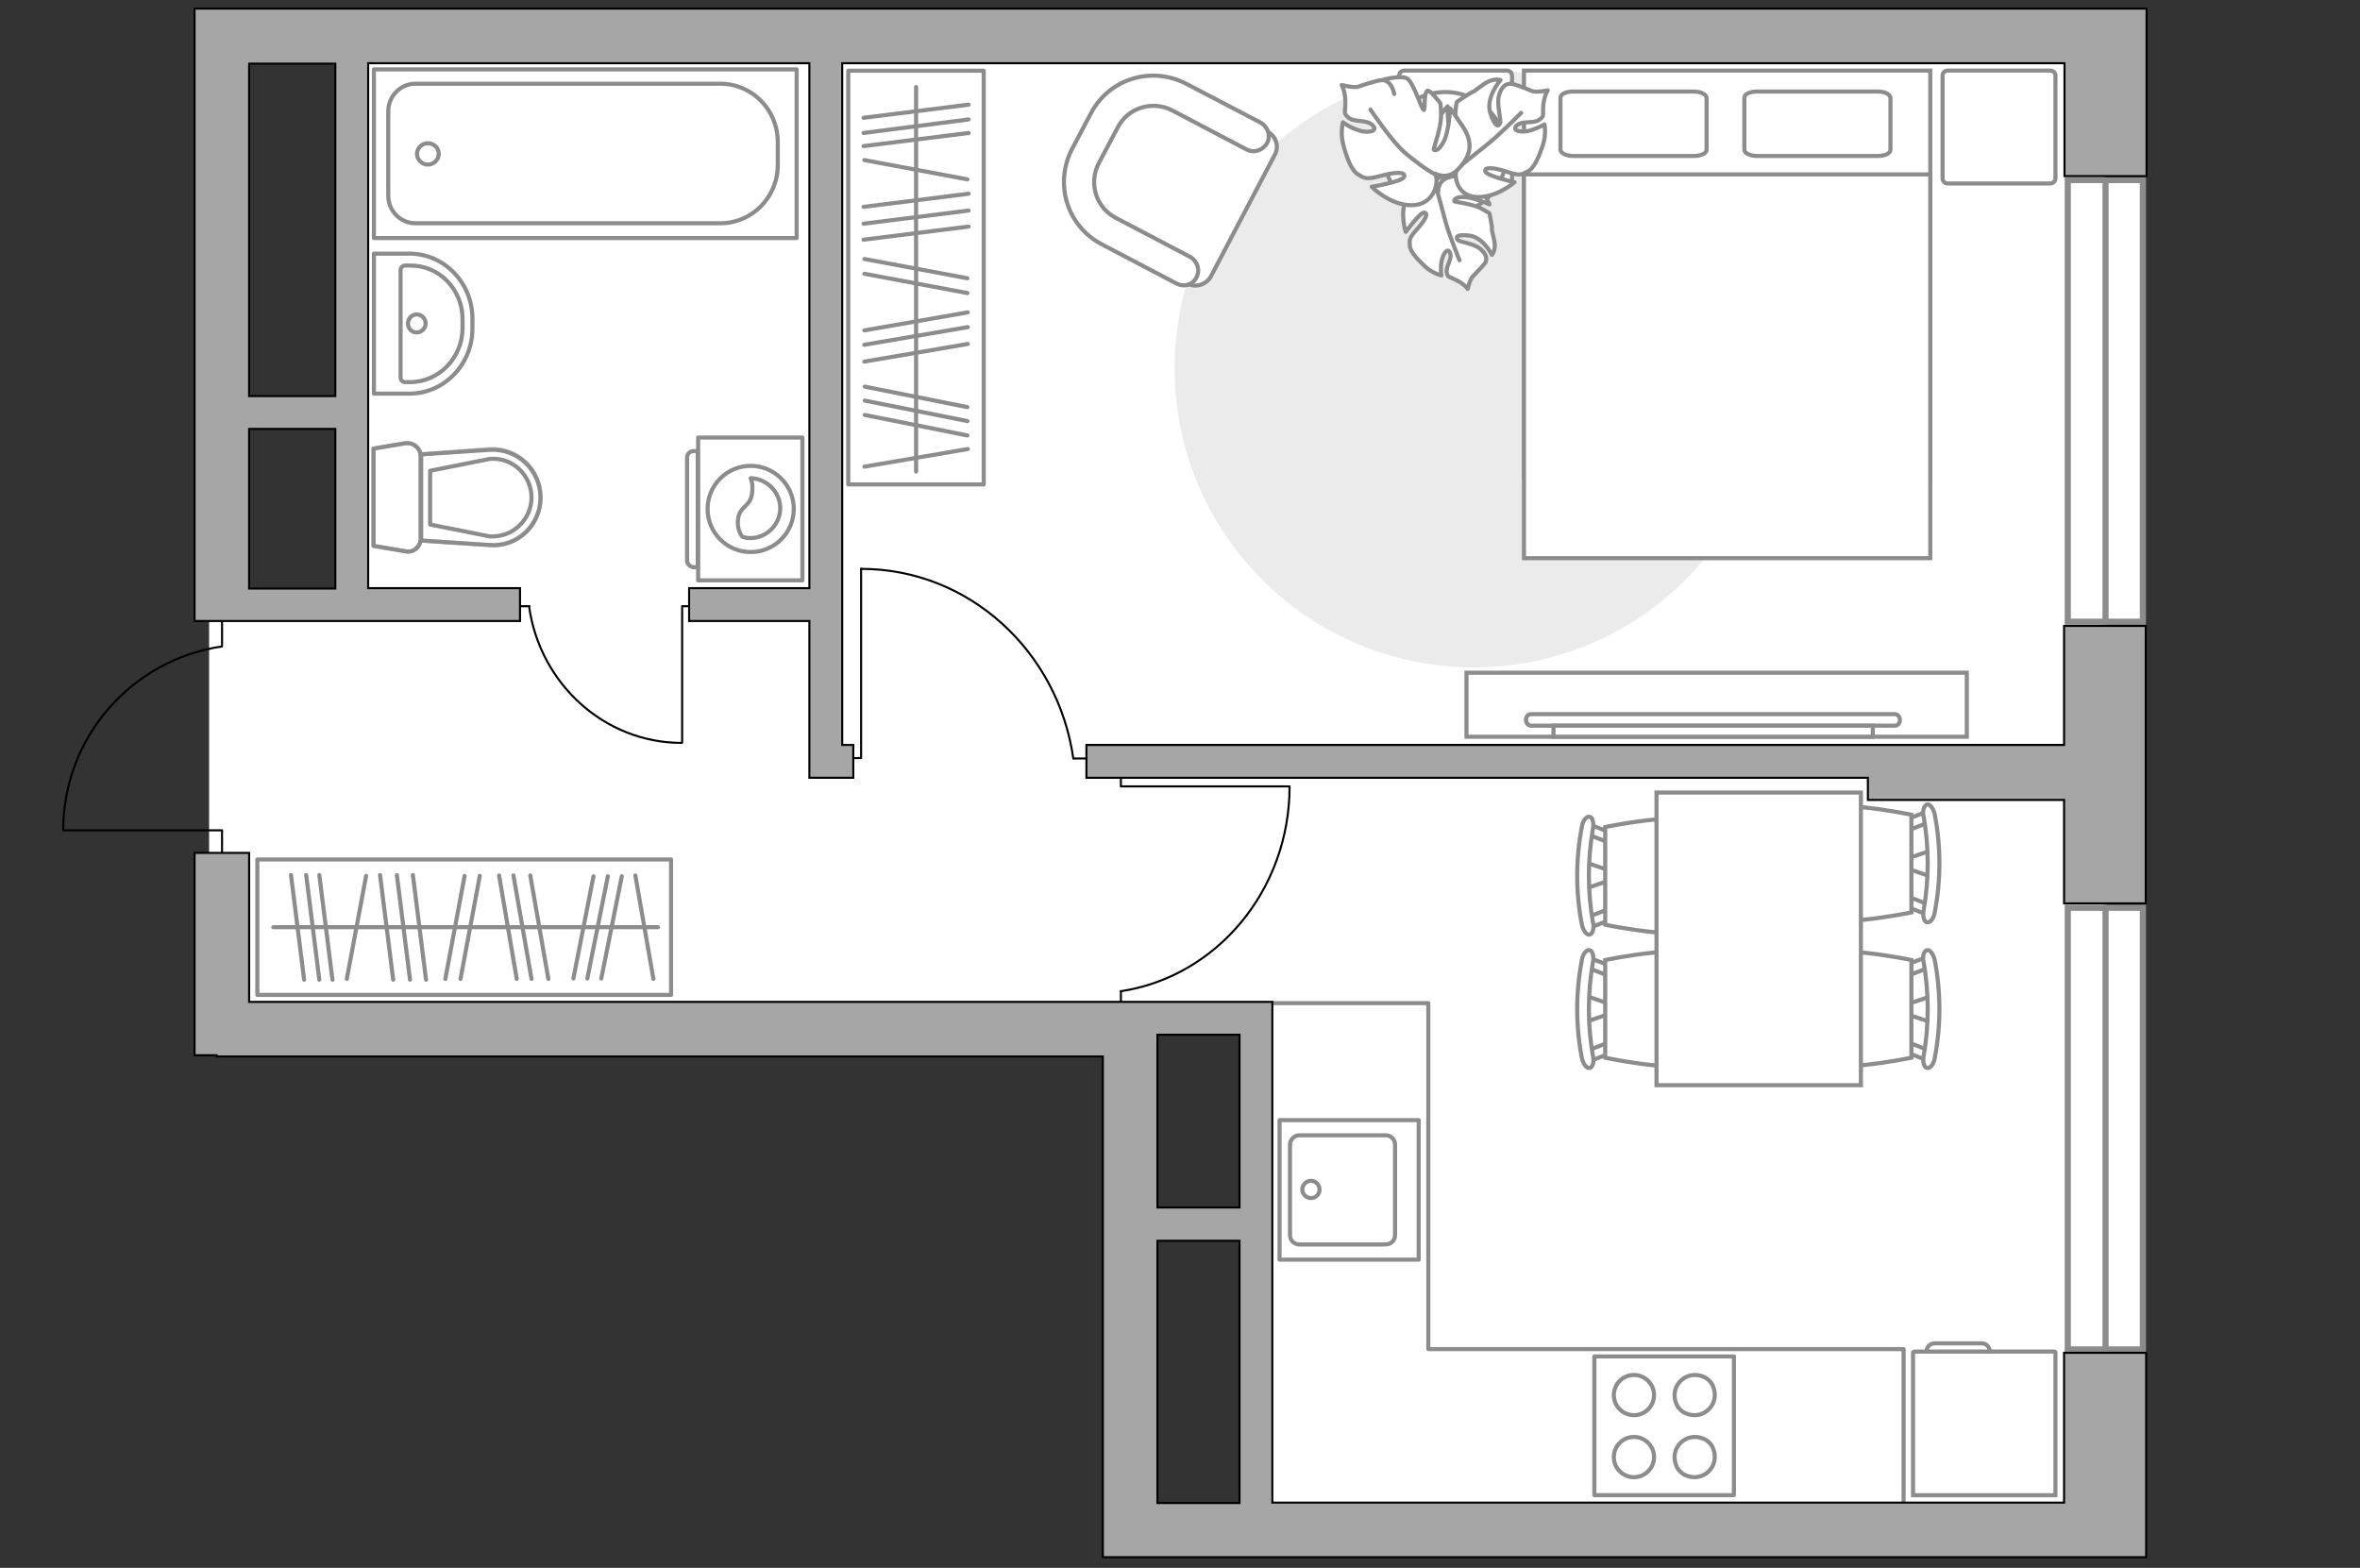 <?xml version="1.0" encoding="utf-8"?>
<!-- Generator: Adobe Illustrator 28.0.0, SVG Export Plug-In . SVG Version: 6.00 Build 0)  -->
<svg version="1.1" xmlns="http://www.w3.org/2000/svg" xmlns:xlink="http://www.w3.org/1999/xlink" x="0px" y="0px"
	 viewBox="0 0 575 382" style="enable-background:new 0 0 575 382;" xml:space="preserve">
<rect x="0" y="0" width="575" height="382" fill="#333333" stroke="none"/>
<style type="text/css">
	.st0{fill:#FFFFFF;}
	.st1{fill:#FFFFFF;stroke:#8C8C8C;stroke-width:1.5;stroke-linecap:round;stroke-miterlimit:10;}
	.st2{fill:none;stroke:#8C8C8C;stroke-linecap:round;stroke-linejoin:round;stroke-miterlimit:10;}
	.st3{fill:none;stroke:#000000;stroke-width:0.5;stroke-linecap:round;stroke-linejoin:round;stroke-miterlimit:10;}
	.st4{fill:#EBEBEB;}
	.st5{fill:#FFFFFF;stroke:#8C8C8C;stroke-miterlimit:10;}
	.st6{fill:#FFFFFF;stroke:#8C8C8C;stroke-linecap:round;stroke-linejoin:round;stroke-miterlimit:10;}
	.st7{fill:#A6A6A6;stroke:#000000;stroke-width:0.5;stroke-miterlimit:10;}
	.st8{opacity:0.5;}
	
		.st9{fill-rule:evenodd;clip-rule:evenodd;fill:none;stroke:#8C8C8C;stroke-linecap:round;stroke-linejoin:round;stroke-miterlimit:10;}
</style>
<g id="bg_1_">
	
		<rect x="109.4" y="84.9" transform="matrix(6.123234e-17 -1 1 6.123234e-17 -33.958 359.223)" class="st0" width="106.5" height="223.4"/>
	
		<rect x="178.5" y="-85.9" transform="matrix(6.123234e-17 -1 1 6.123234e-17 171.597 426.887)" class="st0" width="241.4" height="427.1"/>
	
		<rect x="326.3" y="187.6" transform="matrix(6.123234e-17 -1 1 6.123234e-17 118.441 700.376)" class="st0" width="166.2" height="206.8"/>
</g>
<g id="windows_1_">
	<g>
		
			<rect x="459.2" y="265.8" transform="matrix(-6.432512e-06 1 -1 -6.432512e-06 787.905 -238.025)" class="st1" width="107.6" height="18.3"/>
		<line class="st1" x1="513" y1="221.1" x2="513" y2="328.7"/>
	</g>
	<g>
		
			<rect x="459.1" y="88.6" transform="matrix(-6.431267e-06 1 -1 -6.431267e-06 610.707 -415.224)" class="st1" width="107.6" height="18.3"/>
		<line class="st1" x1="513" y1="43.9" x2="513" y2="151.6"/>
	</g>
</g>
<g id="furniture_1_">
	<g>
		<rect x="62.7" y="209.4" class="st2" width="100.8" height="33"/>
		<line class="st2" x1="92.6" y1="213.2" x2="95.8" y2="238.7"/>
		<line class="st2" x1="77.8" y1="213.2" x2="81" y2="238.7"/>
		<line class="st2" x1="74.6" y1="213.2" x2="77.8" y2="238.7"/>
		<line class="st2" x1="70.9" y1="213.2" x2="74.1" y2="238.7"/>
		<line class="st2" x1="96.7" y1="213.2" x2="99.9" y2="238.7"/>
		<line class="st2" x1="144.6" y1="213.5" x2="139.7" y2="238.4"/>
		<line class="st2" x1="148.1" y1="213.5" x2="143.1" y2="238.4"/>
		<line class="st2" x1="151.5" y1="213.5" x2="146.5" y2="238.4"/>
		<line class="st2" x1="100.6" y1="213.2" x2="103.8" y2="238.7"/>
		<line class="st2" x1="113.2" y1="213.4" x2="108.5" y2="238.5"/>
		<line class="st2" x1="89.2" y1="213.4" x2="84.5" y2="238.5"/>
		<line class="st2" x1="116.9" y1="213.4" x2="112.2" y2="238.5"/>
		<line class="st2" x1="121.6" y1="213.3" x2="125.9" y2="238.5"/>
		<line class="st2" x1="129.2" y1="213.3" x2="133.6" y2="238.5"/>
		<line class="st2" x1="154.8" y1="213.3" x2="159.2" y2="238.5"/>
		<line class="st2" x1="125.1" y1="213.3" x2="129.5" y2="238.5"/>
		<line class="st2" x1="66.6" y1="225.9" x2="160.3" y2="225.9"/>
	</g>
	<g>
		
			<rect x="172.8" y="51.1" transform="matrix(-6.513613e-06 1 -1 -6.513613e-06 290.777 -155.57)" class="st2" width="100.8" height="33"/>
		<line class="st2" x1="236" y1="47.2" x2="210.4" y2="50.4"/>
		<line class="st2" x1="236" y1="32.4" x2="210.4" y2="35.6"/>
		<line class="st2" x1="236" y1="29.1" x2="210.4" y2="32.4"/>
		<line class="st2" x1="236" y1="25.5" x2="210.4" y2="28.7"/>
		<line class="st2" x1="236" y1="51.3" x2="210.4" y2="54.5"/>
		<line class="st2" x1="235.7" y1="99.2" x2="210.7" y2="94.2"/>
		<line class="st2" x1="235.7" y1="102.6" x2="210.7" y2="97.6"/>
		<line class="st2" x1="235.7" y1="106.1" x2="210.7" y2="101.1"/>
		<line class="st2" x1="236" y1="55.2" x2="210.4" y2="58.4"/>
		<line class="st2" x1="235.7" y1="67.8" x2="210.6" y2="63.1"/>
		<line class="st2" x1="235.7" y1="43.7" x2="210.6" y2="39"/>
		<line class="st2" x1="235.7" y1="71.4" x2="210.6" y2="66.7"/>
		<line class="st2" x1="235.8" y1="76.1" x2="210.6" y2="80.5"/>
		<line class="st2" x1="235.8" y1="83.8" x2="210.6" y2="88.1"/>
		<line class="st2" x1="235.8" y1="109.4" x2="210.6" y2="113.7"/>
		<line class="st2" x1="235.8" y1="79.7" x2="210.6" y2="84"/>
		<line class="st2" x1="223.2" y1="21.2" x2="223.2" y2="114.9"/>
	</g>
	<g id="Group_34_00000006710123132752748980000000724089539403709101_">
		<path id="Vector_158_00000132781343782782066260000006777752821689682873_" class="st3" d="M314.1,191.6l-41,0v-1.9"/>
		<path id="Vector_159_00000134936867663689315080000008275382948058628490_" class="st3" d="M273.1,244.5v-3"/>
		<path id="Vector_160_00000114056819690404343530000001513698008665604746_" class="st3" d="M273.1,241.5
			c23.2-3.5,41.1-24.5,41.1-49.9"/>
	</g>
	<g id="Group_34_00000116227807619651128690000013778481523440597123_">
		<path id="Vector_158_00000049223167551465209760000007637653349971118241_" class="st3" d="M209.8,138.6l0,46.1l-2,0"/>
		<path id="Vector_159_00000151528408744096084460000000566598047232576663_" class="st3" d="M264.7,184.8h-3.1"/>
		<path id="Vector_160_00000000224594257160284230000015478004418048854448_" class="st3" d="M261.5,184.8
			c-3.7-26.1-25.4-46.2-51.7-46.2"/>
	</g>
	<g id="Group_34_00000121279910783632006610000015926479772852354723_">
		<path id="Vector_158_00000109712727600445133090000015766627953216566411_" class="st3" d="M166.2,180.9v-33.2h1.4"/>
		<path id="Vector_159_00000096772150766435989530000007459834417908033971_" class="st3" d="M126.7,147.7h2.3"/>
		<path id="Vector_160_00000146464968878088967500000003966136171910078362_" class="st3" d="M128.9,147.7
			c2.6,18.8,18.3,33.3,37.2,33.3"/>
	</g>
	<path id="Vector_00000060739503969696942330000018338788056302411154_" class="st4" d="M286.2,89.7c0,40.3,32.6,72.9,72.9,72.9
		s72.9-32.6,72.9-72.9s-32.6-72.9-72.9-72.9S286.2,49.4,286.2,89.7z"/>
	<g>
		<g>
			<path id="Vector_98_00000143582594696189490550000009314655542590007953_" class="st5" d="M371.3,116.4h99V17.2h-99V116.4z"/>
			<path id="Vector_99_00000078016603821677248790000006617102748477938593_" class="st5" d="M470.3,136h-99V42.5h87.3h11.7v12.7
				V136z"/>
			<path id="Vector_100_00000129199790280662701830000009422967399214130332_" class="st2" d="M412.7,22.3h-29.4
				c-1.7,0-3.1,0.6-3.1,1.5v12.7c0,0.8,1.4,1.5,3.1,1.5h29.4c1.7,0,3.1-0.6,3.1-1.5V23.8C415.7,23,414.4,22.3,412.7,22.3z"/>
			<path id="Vector_101_00000021089115535673863230000014520984902333817265_" class="st2" d="M457.5,22.3h-29.4
				c-1.7,0-3.1,0.6-3.1,1.5v12.7c0,0.8,1.4,1.5,3.1,1.5h29.4c1.7,0,3.1-0.6,3.1-1.5V23.8C460.5,23,459.3,22.3,457.5,22.3z"/>
		</g>
		<path id="Vector_5_00000038404463543879271190000007572709666335572361_" class="st6" d="M500.8,43.4V18.5c0-0.8-0.5-1.3-1.3-1.3
			h-24.9c-0.8,0-1.3,0.5-1.3,1.3v24.9c0,0.8,0.5,1.3,1.3,1.3h24.9C500.2,44.7,500.8,44.2,500.8,43.4z"/>
		<path id="Vector_5_00000076600991171576425350000007101989763180489372_" class="st6" d="M368.4,43.4V18.5c0-0.8-0.5-1.3-1.3-1.3
			h-24.9c-0.8,0-1.3,0.5-1.3,1.3v24.9c0,0.8,0.5,1.3,1.3,1.3h24.9C367.8,44.7,368.4,44.2,368.4,43.4z"/>
	</g>
	<g>
		<path id="Vector_60_00000032631132294781853510000013561333920361378702_" class="st5" d="M353.5,52.3c8.2-0.8,14.3-8,13.5-16.3
			c-0.8-8.2-8-14.3-16.3-13.5c-8.2,0.8-14.3,8-13.5,16.3C338,47,345.3,53.1,353.5,52.3z"/>
		<path class="st6" d="M350.4,46.7c0,0-0.2-2.7,2.6-3.5c2.8-0.8,5.7-0.9,7.8,2.7c2.1,3.6,2.1,3.9,2.1,3.9s-4-1.8-6.4-1.8
			c-2.3,0-2.3,1-2.1,1.1c0.2,0.1,4.4,0.6,6.3,1.6c1.9,1,2.2,1.3,2.2,1.3s0.7,3.3,0.6,3.8c-0.1,0.5,0.7,2.6,0.7,4
			c0,1.5-0.7,2.3-0.7,2.3s-2.1-4.3-5.5-4.7c-3.4-0.4-3.3,0.5-2.8,1.1c0.5,0.5,3.9,0.8,5.4,2.1c1.5,1.2,1.7,2.3,1.4,3.2
			c-0.4,0.8-2.6,2.9-3.2,3.6c-0.7,0.7-1.2,3-1.2,3s-0.8-1.2-2.7-2.1c-1.8-1-2.1-0.5-2.4-1.9c-0.3-1.5,1.4-3.3,0.8-4.8
			c-0.6-1.5-1.8,0.4-2.1,2.2c-0.3,1.8,0,3.3,0,3.3s-2-0.4-3.9-2.1c-1.8-1.7-3.7-3.6-3.8-5.1c-0.1-1.5-0.2-1.9,1.8-4.1
			c2-2.2,2.8-3.9,1.7-4c-1-0.1-4.5,4.7-4.5,4.7s-1.6-4.7,0.3-8.5C344.9,44.3,349.1,45.1,350.4,46.7z"/>
		<path class="st2" d="M355.6,63.4c0,0-2.6-6.3-3.4-9.4c-0.5-2-1.6-5.8-2-7.3c-0.6-2.3-0.5-4.6,0.1-6.9"/>
		<path class="st6" d="M355.1,40.8c0,0-2.8,1.4-5-1.2c-2.2-2.6-3.6-5.7-0.6-9.6c2.9-3.9,3.2-4.1,3.2-4.1s-0.1,5.2,1,7.6
			c1.1,2.5,2.1,2,2.1,1.7c0.1-0.2-1.3-5-1.2-7.5c0.1-2.5,0.4-2.9,0.4-2.9s3.2-2.2,3.8-2.4c0.6-0.2,2.4-1.9,4-2.6
			c1.6-0.7,2.8-0.3,2.8-0.3s-3.7,4.2-2.5,8c1.2,3.8,2.1,3.3,2.4,2.5c0.3-0.8-0.9-4.6-0.3-6.7c0.6-2.2,1.7-2.9,2.8-2.9
			c1.1,0,4.3,1.4,5.3,1.8c1,0.4,3.8-0.2,3.8-0.2s-0.9,1.4-1.1,3.8c-0.2,2.4,0.4,2.4-1,3.4c-1.4,1-4.1,0.1-5.5,1.4
			c-1.3,1.3,1.2,1.8,3.3,1.2c2-0.6,3.5-1.5,3.5-1.5s0.5,2.4-0.4,5.1c-0.9,2.7-2.1,5.6-3.7,6.4c-1.6,0.8-1.9,1.1-5.2,0
			c-3.3-1.1-5.5-1.1-5.1,0c0.4,1.1,7.1,2.6,7.1,2.6s-4.3,3.8-9.2,3.6C355,47.8,354,42.9,355.1,40.8z"/>
		<path class="st2" d="M370.6,27.5c0,0-5.6,5.7-8.5,7.9c-1.9,1.5-5.5,4.4-6.9,5.5c-2.1,1.7-4.7,2.7-7.4,3"/>
		<g>
			<path class="st6" d="M339.7,22.9c-0.5-2.4-1.7-3.3-2.8-3.4c-1.2,0-4.8,1.2-5.9,1.6c-1.1,0.4-4.1-0.4-4.1-0.4s0.9,1.6,0.9,4.2
				c0,2.6-0.6,2.6,0.8,3.8c1.5,1.2,4.5,0.3,5.9,1.9c1.4,1.5-1.5,1.9-3.6,1.1c-2.2-0.7-3.7-1.9-3.7-1.9s-0.7,2.6,0.1,5.5
				c0.8,3,1.9,6.2,3.6,7.2c1.6,1,2,1.3,5.7,0.3s6-0.9,5.5,0.3c-0.5,1.2-7.9,2.4-7.9,2.4s4.4,4.5,9.7,4.5c5.4,0,6.8-5.3,5.8-7.7
				c0,0,2.9,1.7,5.5-1c2.6-2.7,4.2-5.9,1.3-10.3c-2.9-4.4-3.2-4.6-3.2-4.6s-0.2,5.6-1.6,8.2c-1.4,2.6-2.4,2-2.4,1.8
				c0-0.3,1.8-5.3,1.8-8.1c0-2.8-0.2-3.2-0.2-3.2s-2.5-3.3-3.1-3c-1,0.5-0.5,4.8-0.9,4.7c-0.6-0.2-2.5-6.8-4.1-7.7
				c-1.7-0.8-5.7,0.3-5.7,0.3"/>
			<path class="st2" d="M333.9,26.7c0,0,5.3,7.9,8.4,10.5c2,1.7,4.9,4,7.4,5.3"/>
		</g>
	</g>
	<g>
		<path id="Vector_93_00000065074150581697996320000012713678118165896344_" class="st5" d="M357.3,179.5l121.9,0v-15.6l-121.9,0
			V179.5z"/>
		<g>
			<g>
				<path class="st5" d="M373,176.8c-0.6,0-1.2-0.6-1.2-1.4c0-0.8,0.5-1.4,1.2-1.4l88.7,0c0.6,0,1.2,0.6,1.2,1.4s-0.5,1.4-1.2,1.4
					L373,176.8z"/>
				<rect x="378.5" y="176.8" class="st5" width="77.8" height="2.7"/>
			</g>
		</g>
	</g>
	<g>
		<path id="Vector_37_00000173141753325769014600000003724370316367597226_" class="st5" d="M295,67.4l15.6-29.7
			c1.1-2,0.3-4.6-1.8-5.6l-20.5-10.8c-7.5-4-16.8-1-20.7,6.4l-5.2,9.9c-4,7.5-1,16.8,6.4,20.7l20.5,10.8
			C291.4,70.2,293.9,69.3,295,67.4z"/>
		<path id="Vector_38_00000088134646327118506230000017893926707160861846_" class="st5" d="M291.5,67.6c1-1.8,0.2-4-1.5-5
			l-18.1-9.5c-4.9-2.5-6.7-8.5-4.2-13.3l4.6-8.7c2.5-4.9,8.5-6.7,13.3-4.2l18.1,9.5c1.8,1,4,0.2,5-1.5c1-1.8,0.2-4-1.5-5L289,20.4
			c-8.5-4.4-18.8-1.2-23.2,7.2l-4.6,8.7c-4.4,8.5-1.2,18.8,7.2,23.2l18.1,9.5C288.4,70.1,290.6,69.4,291.5,67.6z"/>
	</g>
	<g>
		<g id="Group_2_00000023975370105234613810000010669079516862047897_">
			<g id="Group_3_00000056422300915025938590000016583272069823992194_">
				<path id="Vector_10_00000142874739343407905180000002817765117133197983_" class="st5" d="M386.3,249l6.7-2.3l0-1.8l-6.7-2.3
					L386.3,249z"/>
			</g>
			<g id="Group_4_00000079485272780037999040000014478745504800184192_">
				<path id="Vector_11_00000114047665929415512620000005879848333860267139_" class="st5" d="M392.7,236.4c0-0.6-0.3-1.1-0.7-1.2
					l-5.4-2.1c-0.5-0.2-1,0.2-1.1,0.9c-0.1,0.7,0.2,1.5,0.6,1.5l5.4,2.1c0.5,0.2,1-0.2,1.1-0.9C392.7,236.6,392.7,236.5,392.7,236.4
					z"/>
			</g>
			<g id="Group_5_00000158004172262152680320000015471769315645562043_">
				<path id="Vector_12_00000124132761485429490830000013364848626784368031_" class="st5" d="M392.7,255.3c0-0.1,0-0.2,0-0.3
					c-0.1-0.7-0.6-1.1-1.1-0.9l-5.4,2.1c-0.5,0.2-0.8,0.9-0.6,1.7c0.1,0.7,0.6,1.1,1.1,0.9l5.4-2.1
					C392.4,256.4,392.7,255.9,392.7,255.3z"/>
			</g>
			<path id="Vector_13_00000098197922895544053940000015034492271715730824_" class="st5" d="M419,257.7c4.2-4.2,4.2-19.6,0-23.8
				c-4.9-4.9-27.9,0-27.9,0l0,23.8C391.1,257.7,414.1,262.7,419,257.7z"/>
			<path id="Vector_14_00000003790608463085765010000010965870907908883634_" class="st5" d="M388.1,257.2c-1.3-7.5-1.3-15.2,0-22.7
				c0.3-1.5-0.1-2.9-0.8-3c-0.7-0.2-1.7,0.9-1.9,2.5c-1.5,7.8-1.5,15.9,0,23.7c0.3,1.5,1.2,2.7,1.9,2.5
				C388,260.1,388.5,258.7,388.1,257.2z"/>
		</g>
		<g id="Group_2_00000109000968790598815170000013119358476901437086_">
			<g id="Group_3_00000018215858289505272780000015216214387796847261_">
				<path id="Vector_10_00000069385049580515472510000011773972061934137781_" class="st5" d="M386.3,216.5l6.7-2.3l0-1.8l-6.7-2.3
					L386.3,216.5z"/>
			</g>
			<g id="Group_4_00000173861046516777652510000015891688473125444776_">
				<path id="Vector_11_00000134230751580331508850000011876199586233246873_" class="st5" d="M392.7,203.9c0-0.6-0.3-1.1-0.7-1.2
					l-5.4-2.1c-0.5-0.2-1,0.2-1.1,0.9c-0.1,0.7,0.2,1.5,0.6,1.5l5.4,2.1c0.5,0.2,1-0.2,1.1-0.9C392.7,204.1,392.7,204.1,392.7,203.9
					z"/>
			</g>
			<g id="Group_5_00000080911765563259568450000014513488407435608740_">
				<path id="Vector_12_00000042721467467975390450000015886510076283220109_" class="st5" d="M392.7,222.8c0-0.1,0-0.2,0-0.3
					c-0.1-0.7-0.6-1.1-1.1-0.9l-5.4,2.1c-0.5,0.2-0.8,0.9-0.6,1.7c0.1,0.7,0.6,1.1,1.1,0.9l5.4-2.1
					C392.4,223.9,392.7,223.4,392.7,222.8z"/>
			</g>
			<path id="Vector_13_00000009558824763429421590000014459760347325313936_" class="st5" d="M419,225.3c4.2-4.2,4.2-19.6,0-23.8
				c-4.9-4.9-27.9,0-27.9,0l0,23.8C391.1,225.3,414.1,230.2,419,225.3z"/>
			<path id="Vector_14_00000025415963765089422630000011895828523582152589_" class="st5" d="M388.1,224.7c-1.3-7.5-1.3-15.2,0-22.7
				c0.3-1.5-0.1-2.9-0.8-3c-0.7-0.2-1.7,0.9-1.9,2.5c-1.5,7.8-1.5,15.9,0,23.7c0.3,1.5,1.2,2.7,1.9,2.5
				C388,227.6,388.5,226.2,388.1,224.7z"/>
		</g>
		<g id="Group_2_00000134243652896633373710000007660157521661122981_">
			<g id="Group_3_00000060738606459679152980000004989043360981066670_">
				<path id="Vector_10_00000030483685230281097390000016527969008623369898_" class="st5" d="M470.5,207.2l-6.7,2.3l0,1.8l6.7,2.3
					L470.5,207.2z"/>
			</g>
			<g id="Group_4_00000029734631992022014840000002845857923874008243_">
				<path id="Vector_11_00000126298567456282997550000012928583685900596880_" class="st5" d="M464.1,219.8c0,0.6,0.3,1.1,0.7,1.2
					l5.4,2.1c0.5,0.2,1-0.2,1.1-0.9c0.1-0.7-0.2-1.5-0.6-1.5l-5.4-2.1c-0.5-0.2-1,0.2-1.1,0.9C464.1,219.6,464.1,219.7,464.1,219.8z
					"/>
			</g>
			<g id="Group_5_00000150797813723418761820000006585383587568355262_">
				<path id="Vector_12_00000081643902434171658990000007607730347087254716_" class="st5" d="M464.1,201c0,0.1,0,0.2,0,0.3
					c0.1,0.7,0.6,1.1,1.1,0.9l5.4-2.1c0.5-0.2,0.8-0.9,0.6-1.7c-0.1-0.7-0.6-1.1-1.1-0.9l-5.4,2.1
					C464.4,199.8,464.1,200.4,464.1,201z"/>
			</g>
			<path id="Vector_13_00000083048417198283592040000014853426582601983375_" class="st5" d="M437.8,198.5c-4.2,4.2-4.2,19.6,0,23.8
				c4.9,4.9,27.9,0,27.9,0l0-23.8C465.7,198.5,442.7,193.6,437.8,198.5z"/>
			<path id="Vector_14_00000170980200004885732590000004666043791925710230_" class="st5" d="M468.7,199c1.3,7.5,1.3,15.2,0,22.7
				c-0.3,1.5,0.1,2.9,0.8,3c0.7,0.2,1.7-0.9,1.9-2.5c1.5-7.8,1.5-15.9,0-23.7c-0.3-1.5-1.2-2.7-1.9-2.5
				C468.8,196.2,468.3,197.6,468.7,199z"/>
		</g>
		<g id="Group_2_00000019680313450574788720000014554871680822433685_">
			<g id="Group_3_00000160906792481486027610000017593614413274139316_">
				<path id="Vector_10_00000172439872350342434010000011703514813593515168_" class="st5" d="M470.5,242.7l-6.7,2.3l0,1.8l6.7,2.3
					L470.5,242.7z"/>
			</g>
			<g id="Group_4_00000177467456942465368550000009554136316049206670_">
				<path id="Vector_11_00000165196810055668061270000010340277156119133079_" class="st5" d="M464.1,255.3c0,0.6,0.3,1.1,0.7,1.2
					l5.4,2.1c0.5,0.2,1-0.2,1.1-0.9c0.1-0.7-0.2-1.5-0.6-1.5l-5.4-2.1c-0.5-0.2-1,0.2-1.1,0.9C464.1,255.1,464.1,255.1,464.1,255.3z
					"/>
			</g>
			<g id="Group_5_00000161629890754453443620000003107849232646221443_">
				<path id="Vector_12_00000053514814471023503600000005531589862472033979_" class="st5" d="M464.1,236.4c0,0.1,0,0.2,0,0.3
					c0.1,0.7,0.6,1.1,1.1,0.9l5.4-2.1c0.5-0.2,0.8-0.9,0.6-1.7c-0.1-0.7-0.6-1.1-1.1-0.9l-5.4,2.1
					C464.4,235.3,464.1,235.8,464.1,236.4z"/>
			</g>
			<path id="Vector_13_00000122678789125640431620000016442042527352362149_" class="st5" d="M437.8,233.9c-4.2,4.2-4.2,19.6,0,23.8
				c4.9,4.9,27.9,0,27.9,0l0-23.8C465.7,233.9,442.7,229,437.8,233.9z"/>
			<path id="Vector_14_00000169531029972263170910000004155846656928941736_" class="st5" d="M468.7,234.5c1.3,7.5,1.3,15.2,0,22.7
				c-0.3,1.5,0.1,2.9,0.8,3c0.7,0.2,1.7-0.9,1.9-2.5c1.5-7.8,1.5-15.9,0-23.7c-0.3-1.5-1.2-2.7-1.9-2.5
				C468.8,231.6,468.3,233,468.7,234.5z"/>
		</g>
		<path id="Vector_35_00000093146835508120550830000010551986299092899972_" class="st5" d="M403.6,193.1l0,71.3l49.8,0l0-57.6
			l0-13.7L403.6,193.1z"/>
	</g>
	<polyline class="st2" points="310,244.4 348,244.4 348,328.7 463.8,328.7 463.8,366.1 	"/>
</g>
<g id="plan">
	<path class="st3" d="M54.1,151.3l0,6.2c-21.9,3.2-38.7,22-38.7,44.8l38.7,0l0,6.8"/>
	<g>
		<path id="Vector_8_00000155861003371057599790000005578112445288170123_" class="st5" d="M466.5,329.3l34.1,0
			c0.1,0,0.2,0.1,0.2,0.2l0,34.8l-34.7,0l0-34.8C466.2,329.4,466.3,329.3,466.5,329.3z"/>
		<path id="Vector_9_00000010304662050928537290000001852965163039423382_" class="st5" d="M484.8,329.3l-15.4,0c0-1.2,0.9-2,2-2
			l11.3,0C483.8,327.2,484.8,328.1,484.8,329.3z"/>
	</g>
	<g>
		<path class="st7" d="M502.9,366.1H310l0-121.8h0v-0.2l-28,0v0l-13.3,0H263l-2.9,0v0H60.7l0-36.3H47.4v49.3h5.4v0.3h215.9v108.7
			l0,0v0.9v8.9l0,0v3.5h244.2l10,0l0-49.8l-20,0L502.9,366.1z M302,252.1v42.1l-20,0l0-42.1L302,252.1z M282,302.3l20,0v63.9h-20
			V302.3z"/>
		<polygon class="st7" points="502.9,181.5 455.1,181.5 455.1,181.5 264.7,181.5 264.7,189.5 455.1,189.5 455.1,194.9 502.9,194.9 
			502.9,220.1 522.8,220.1 522.8,152.5 502.9,152.5 		"/>
		<path class="st7" d="M502.9,2.1L502.9,2.1l-442.2,0l0,0h-0.2h-7.7v0h-5.4l0,149.2l13.3,0v0l66,0v-8l-37,0V15.4h107.5v127.9
			l-29.3,0v8l29.3,0v34.2h0v4l10.7,0v-8l-2.7,0V15.4l297.8,0l0,27.5l20,0l0-40.8L502.9,2.1z M60.7,143.4v-38.9l21,0v38.9L60.7,143.4
			z M81.7,96.5l-21,0v-81h21V96.5z"/>
	</g>
	<g>
		<g>
			
				<rect x="388.6" y="330.4" transform="matrix(1.482021e-05 -1 1 1.482021e-05 58.052 752.881)" class="st2" width="33.8" height="34"/>
		</g>
		<path class="st2" d="M403,339.9c0,2.7-2.2,4.9-4.9,4.9c-2.7,0-4.9-2.2-4.9-4.9c0-2.7,2.2-4.9,4.9-4.9
			C400.8,335,403,337.2,403,339.9z"/>
		<path class="st2" d="M417.3,337.6c2,4.4-2.3,8.7-6.7,6.7c-0.9-0.4-1.7-1.2-2.1-2.1c-2-4.4,2.3-8.7,6.7-6.7
			C416.1,335.9,416.9,336.7,417.3,337.6z"/>
		<path class="st2" d="M403,355c0,2.7-2.2,4.9-4.9,4.9c-2.7,0-4.9-2.2-4.9-4.9c0-2.7,2.2-4.9,4.9-4.9C400.8,350.1,403,352.3,403,355
			z"/>
		<path class="st2" d="M417.3,352.7c2,4.4-2.3,8.7-6.7,6.7c-0.9-0.4-1.7-1.2-2.1-2.1c-2-4.4,2.3-8.7,6.7-6.7
			C416.1,351,416.9,351.8,417.3,352.7z"/>
	</g>
	<g>
		<g>
			
				<rect x="311.7" y="273" transform="matrix(4.133378e-09 1 -1 4.133378e-09 618.655 -38.795)" class="st2" width="34" height="33.9"/>
		</g>
		<path class="st2" d="M314.3,278.9v22c0,1.3,1,2.3,2.3,2.3h21c1.3,0,2.3-1,2.3-2.3v-22c0-1.3-1-2.3-2.3-2.3h-21
			C315.4,276.6,314.3,277.6,314.3,278.9z"/>
		<path class="st2" d="M321.5,289.8c0,1.2-0.9,2.1-2.1,2.1c-1.1,0-2.1-0.9-2.1-2.1c0-1.1,0.9-2.1,2.1-2.1
			C320.6,287.7,321.5,288.7,321.5,289.8z"/>
	</g>
	<g>
		<polyline class="st2" points="194.1,16.9 91.1,16.9 91.1,58 194.1,58 194.1,16.9 		"/>
		<path class="st2" d="M189.5,40.2v-5.6c0-7.9-6.3-14.2-14-14.2l-74.3,0c-3.6,0-6.6,3-6.6,6.7l0,20.6c0,3.7,3,6.7,6.6,6.7l74.3,0
			C183.2,54.4,189.5,48.1,189.5,40.2z"/>
		<path class="st2" d="M104.2,40.1c1.5,0,2.7-1.2,2.7-2.6c0-1.5-1.2-2.6-2.7-2.6c-1.4,0-2.6,1.2-2.6,2.6
			C101.6,38.9,102.8,40.1,104.2,40.1z"/>
	</g>
	<g>
		<path class="st2" d="M115.1,77.6l0,2.5c0,8.7-6.9,15.8-15.3,15.8l-8.7,0l0-34.1l8.7,0C108.2,61.8,115.1,68.9,115.1,77.6z"/>
		<path class="st2" d="M112.7,77.8l0,2.1c0,7.3-5.8,13.2-12.8,13.2l-1.2,0c-0.6,0-1.1-0.5-1.1-1.1l0-26.2c0-0.6,0.5-1.1,1.1-1.1
			l1.2,0C107,64.6,112.7,70.5,112.7,77.8z"/>
		<path class="st2" d="M101.5,76.6c1.2,0,2.2,1,2.2,2.2c0,1.2-1,2.2-2.2,2.2c-1.2,0-2.1-1-2.1-2.2C99.4,77.6,100.4,76.6,101.5,76.6z
			"/>
	</g>
	<g>
		<g class="st8">
			<path class="st2" d="M102.5,131.2l0-20c0-2-1.8-3.5-3.8-3.2l-7.7,1.3l0,23.7l7.7,1.3C100.7,134.8,102.5,133.2,102.5,131.2z"/>
			<path class="st2" d="M102.6,110.7l0,21l16.7,1.1c6.7,0.4,12.4-4.9,12.4-11.7c0-6.8-5.7-12.1-12.4-11.7L102.6,110.7z"/>
		</g>
		<g>
			<path class="st2" d="M102.5,131.2l0-20c0-2-1.8-3.5-3.8-3.2l-7.7,1.3l0,23.7l7.7,1.3C100.7,134.8,102.5,133.2,102.5,131.2z"/>
			<path class="st2" d="M131.7,121.3L131.7,121.3c0-6.8-5.7-12.1-12.4-11.7l-16.7,1.1l0,21l16.7,1.1
				C126,133.4,131.7,128,131.7,121.3z"/>
			<path class="st2" d="M104.8,114.7l14.6-2.9c2.6-0.2,5.2,0.7,7.1,2.5c1.9,1.8,3,4.3,3,6.9c0,2.6-1.1,5.1-3,6.9
				c-1.9,1.8-4.4,2.7-7.1,2.6l-14.6-2.9L104.8,114.7z"/>
		</g>
	</g>
	<g>
		<g>
			<path class="st2" d="M170.1,141.4l0-34.8l25.4,0l0,34.8L170.1,141.4z"/>
			<path class="st9" d="M167.4,136.5l0-25c0-0.9,0.7-1.6,1.6-1.6h1l0,28.3h-1C168.1,138.1,167.4,137.4,167.4,136.5z"/>
		</g>
		<g>
			<circle class="st2" cx="182.9" cy="124" r="10.5"/>
			<path class="st2" d="M179.8,126.7c0.3-3.7,3.3-2.9,3.5-7.2c0.1-1.4-0.1-2.3-0.4-3c3.9,0.1,7.2,3.4,7.2,7.3c0,4-3.3,7.3-7.3,7.3
				c-0.6,0-1.3-0.1-1.9-0.3C180.3,130.1,179.6,128.6,179.8,126.7z"/>
		</g>
	</g>
</g>
<g id="points">
	<path id="r1" class="st2" d="M425,81.9"/>
	<path id="k1" class="st2" d="M384.3,297.3"/>
	<path id="s1" class="st2" d="M144.6,85.9"/>
	<path id="h1" class="st2" d="M86.8,180.9"/>
</g>
</svg>
